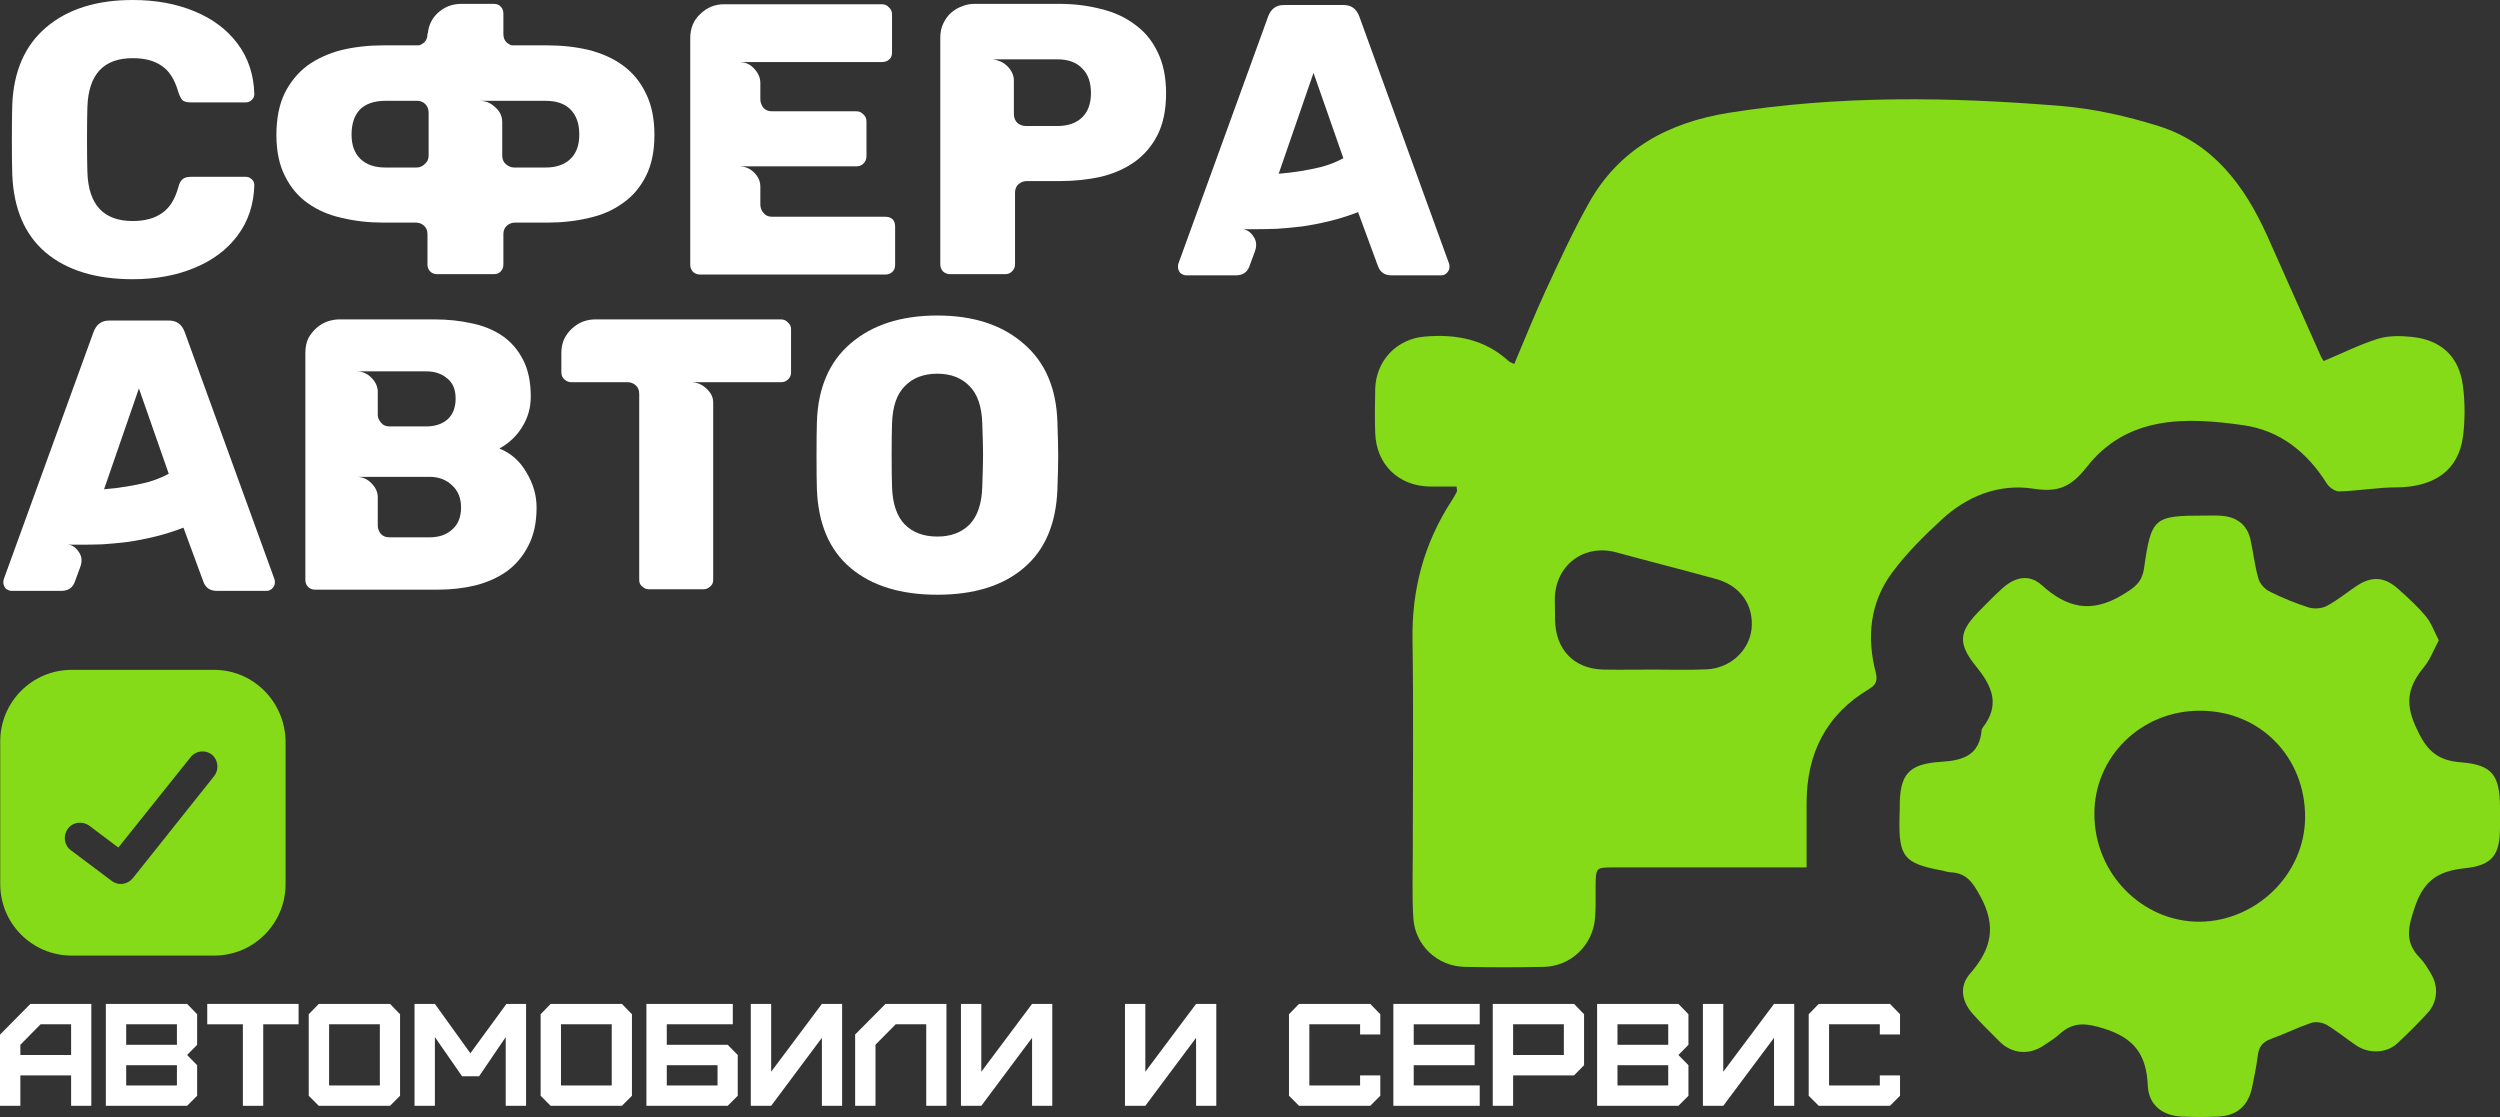 <?xml version="1.0" encoding="UTF-8"?> <svg xmlns="http://www.w3.org/2000/svg" viewBox="0 0 137.673 61.511" fill="none"><rect x="0" y="0" width="137.673" height="61.511" fill="#333333" stroke="none"/><path d="M106.909 28.63C108.328 27.313 110.073 26.617 111.994 26.913C113.31 27.12 114.035 26.839 114.907 25.729C117.139 22.872 120.377 22.961 123.57 23.42C125.58 23.716 127.059 24.915 128.138 26.632C128.271 26.839 128.596 27.076 128.833 27.061C129.882 27.031 130.932 26.839 131.981 26.839C134.066 26.824 135.381 25.892 135.633 24.056C135.751 23.139 135.751 22.176 135.633 21.259C135.426 19.631 134.435 18.713 132.794 18.55C132.188 18.491 131.538 18.476 130.961 18.654C129.956 18.965 128.995 19.453 127.96 19.882C127.931 19.838 127.827 19.675 127.753 19.497C126.778 17.322 125.817 15.131 124.841 12.955C123.599 10.217 121.87 7.893 118.883 6.946C117.139 6.398 115.306 5.984 113.488 5.836C107.367 5.332 101.247 5.243 95.157 6.22C91.89 6.753 89.17 8.189 87.499 11.179C86.612 12.763 85.858 14.406 85.104 16.034C84.498 17.351 83.966 18.683 83.389 20.045C83.241 19.971 83.138 19.941 83.079 19.882C81.763 18.683 80.181 18.387 78.467 18.535C76.914 18.654 75.776 19.867 75.732 21.407C75.717 22.221 75.702 23.035 75.732 23.849C75.791 25.596 77.033 26.78 78.777 26.794C79.265 26.794 79.738 26.794 80.211 26.794C80.226 26.987 80.255 27.046 80.226 27.076C80.137 27.253 80.048 27.416 79.93 27.594C78.422 29.918 77.742 32.449 77.786 35.232C77.846 39.124 77.801 43.032 77.801 46.925C77.801 48.138 77.757 49.337 77.831 50.551C77.92 52.061 79.161 53.215 80.655 53.245C82.103 53.274 83.567 53.274 85.015 53.245C86.509 53.215 87.721 52.046 87.839 50.551C87.883 49.959 87.869 49.367 87.869 48.775C87.883 47.783 87.883 47.768 88.844 47.768C92.126 47.768 95.393 47.768 98.675 47.768C98.986 47.768 99.296 47.768 99.488 47.768C99.488 46.525 99.488 45.37 99.488 44.216C99.488 41.492 100.567 39.346 102.933 37.94C103.302 37.718 103.406 37.496 103.302 37.052C102.785 35.098 102.977 33.189 104.189 31.546C104.973 30.48 105.933 29.533 106.909 28.63ZM96.457 34.639C96.325 35.823 95.29 36.8 93.989 36.86C93.013 36.904 92.023 36.874 91.032 36.874C90.116 36.874 89.214 36.889 88.297 36.874C86.671 36.83 85.666 35.779 85.636 34.136C85.636 33.736 85.622 33.352 85.622 32.952C85.666 31.102 87.248 29.932 89.022 30.421C90.855 30.924 92.688 31.383 94.506 31.886C95.852 32.256 96.591 33.337 96.457 34.639Z" fill="#85DB18"></path><path d="M135.529 41.981C134.125 41.877 133.578 41.241 133.016 39.982C132.395 38.606 132.676 37.718 133.504 36.711C133.829 36.312 134.021 35.794 134.302 35.261C134.051 34.772 133.888 34.299 133.593 33.943C133.134 33.396 132.602 32.907 132.07 32.434C131.331 31.768 130.621 31.708 129.794 32.256C129.232 32.626 128.729 33.055 128.138 33.366C127.872 33.514 127.443 33.544 127.147 33.455C126.408 33.218 125.669 32.922 124.974 32.567C124.708 32.434 124.442 32.138 124.368 31.856C124.161 31.146 124.087 30.406 123.925 29.681C123.732 28.896 123.185 28.482 122.387 28.408C122.062 28.378 121.752 28.393 121.426 28.393C118.618 28.393 118.47 28.482 118.071 31.294C117.952 32.093 117.538 32.36 116.858 32.774C115.143 33.795 113.813 33.47 112.424 32.212C111.743 31.605 110.975 31.768 110.28 32.389C109.881 32.744 109.496 33.144 109.112 33.529C107.885 34.743 107.752 35.379 108.831 36.711C109.733 37.822 110.147 38.828 109.186 40.071C109.156 40.116 109.127 40.16 109.127 40.204C109.008 41.581 108.121 41.877 106.909 41.951C105.076 42.069 104.603 42.647 104.618 44.482C104.618 44.674 104.603 44.882 104.603 45.074C104.559 47.176 104.854 47.546 106.909 47.931C107.072 47.96 107.249 48.035 107.412 48.035C108.284 48.079 108.624 48.567 109.053 49.352C109.969 51.024 109.659 52.282 108.491 53.615C107.885 54.31 108.018 55.139 108.639 55.835C109.112 56.368 109.629 56.871 110.132 57.374C110.812 58.04 111.758 58.114 112.556 57.567C112.837 57.374 113.148 57.197 113.399 56.96C114.168 56.264 114.848 56.323 115.883 56.649C117.568 57.182 118.204 58.114 118.277 59.787C118.322 60.853 119.091 61.445 120.155 61.489C120.82 61.519 121.485 61.519 122.151 61.489C123.2 61.445 123.821 60.882 124.028 59.846C124.146 59.269 124.265 58.692 124.339 58.099C124.398 57.626 124.619 57.374 125.063 57.211C125.802 56.945 126.512 56.59 127.251 56.338C127.502 56.249 127.872 56.294 128.108 56.427C128.685 56.767 129.202 57.197 129.749 57.567C130.444 58.04 131.42 58.011 132.011 57.463C132.587 56.93 133.149 56.368 133.681 55.79C134.243 55.184 134.302 54.31 133.859 53.6C133.681 53.304 133.504 52.993 133.268 52.756C132.41 51.883 132.602 51.069 132.987 49.944C133.489 48.449 134.317 47.96 135.751 47.812C137.274 47.65 137.673 47.058 137.673 45.548C137.673 45.178 137.673 44.808 137.673 44.438C137.658 42.706 137.259 42.114 135.529 41.981ZM121.16 50.758C117.982 50.788 115.336 48.109 115.336 44.837C115.321 41.67 117.923 39.124 121.16 39.139C124.457 39.139 126.955 41.685 126.94 45.015C126.926 48.109 124.294 50.714 121.16 50.758Z" fill="#85DB18"></path><path d="M51.619 32.751C49.6 32.751 48.008 32.26 46.842 31.278C45.676 30.295 45.057 28.85 44.986 26.943C44.972 26.544 44.965 25.932 44.965 25.106C44.965 24.28 44.972 23.661 44.986 23.248C45.043 21.369 45.662 19.924 46.842 18.913C48.036 17.888 49.629 17.375 51.619 17.375C53.596 17.375 55.174 17.888 56.354 18.913C57.549 19.924 58.174 21.369 58.231 23.248C58.26 24.074 58.274 24.693 58.274 25.106C58.274 25.533 58.26 26.145 58.231 26.943C58.16 28.85 57.542 30.295 56.376 31.278C55.224 32.26 53.638 32.751 51.619 32.751ZM51.619 29.548C52.359 29.548 52.949 29.327 53.39 28.886C53.83 28.43 54.065 27.74 54.093 26.814C54.122 25.989 54.136 25.398 54.136 25.042C54.136 24.686 54.122 24.109 54.093 23.312C54.065 22.387 53.83 21.703 53.39 21.262C52.949 20.807 52.359 20.579 51.619 20.579C50.866 20.579 50.269 20.807 49.828 21.262C49.387 21.703 49.152 22.387 49.124 23.312C49.11 23.711 49.102 24.287 49.102 25.042C49.102 25.811 49.11 26.401 49.124 26.814C49.152 27.74 49.387 28.43 49.828 28.886C50.269 29.327 50.866 29.548 51.619 29.548Z" fill="white"></path><path d="M43.008 17.589C43.164 17.589 43.292 17.646 43.391 17.76C43.505 17.859 43.562 17.98 43.562 18.123V20.515C43.562 20.671 43.505 20.799 43.391 20.899C43.292 20.999 43.164 21.048 43.008 21.048H38.059C38.372 21.048 38.649 21.162 38.891 21.39C39.147 21.618 39.275 21.874 39.275 22.159V31.939C39.275 32.096 39.218 32.217 39.104 32.302C39.005 32.402 38.877 32.452 38.721 32.452H35.756C35.6 32.452 35.471 32.402 35.372 32.302C35.258 32.217 35.201 32.096 35.201 31.939V21.689C35.201 21.49 35.137 21.333 35.009 21.219C34.881 21.105 34.732 21.048 34.561 21.048H31.469C31.327 21.048 31.199 20.999 31.085 20.899C30.971 20.799 30.914 20.671 30.914 20.515V19.425C30.914 19.155 30.964 18.906 31.064 18.678C31.177 18.45 31.319 18.258 31.49 18.101C31.675 17.931 31.874 17.802 32.087 17.717C32.315 17.632 32.542 17.589 32.77 17.589H43.008Z" fill="white"></path><path d="M16.816 31.939V19.447C16.816 19.119 16.873 18.842 16.986 18.614C17.114 18.386 17.271 18.194 17.456 18.037C17.64 17.881 17.839 17.767 18.053 17.696C18.28 17.624 18.486 17.589 18.671 17.589H23.918C24.643 17.589 25.326 17.66 25.965 17.802C26.605 17.931 27.167 18.158 27.651 18.486C28.134 18.813 28.518 19.255 28.802 19.81C29.087 20.351 29.229 21.027 29.229 21.839C29.229 22.451 29.072 23.006 28.76 23.504C28.461 24.002 28.042 24.401 27.501 24.7C28.141 24.956 28.639 25.398 28.994 26.024C29.364 26.636 29.549 27.277 29.549 27.946C29.549 28.772 29.4 29.469 29.101 30.039C28.816 30.608 28.426 31.078 27.928 31.448C27.43 31.804 26.847 32.068 26.179 32.238C25.525 32.395 24.828 32.473 24.089 32.473H17.349C17.207 32.473 17.079 32.424 16.965 32.324C16.865 32.21 16.816 32.082 16.816 31.939ZM23.47 23.483C23.954 23.483 24.345 23.355 24.643 23.098C24.942 22.828 25.091 22.444 25.091 21.945C25.091 21.447 24.935 21.077 24.622 20.835C24.323 20.579 23.939 20.45 23.47 20.45H19.631C19.958 20.45 20.235 20.571 20.463 20.813C20.69 21.041 20.804 21.298 20.804 21.582V22.864C20.804 22.992 20.861 23.127 20.975 23.269C21.088 23.412 21.245 23.483 21.444 23.483H23.47ZM23.662 29.59C24.174 29.59 24.586 29.448 24.899 29.163C25.226 28.879 25.39 28.473 25.39 27.946C25.39 27.434 25.226 27.028 24.899 26.729C24.572 26.416 24.16 26.259 23.662 26.259H19.631C19.958 26.259 20.235 26.38 20.463 26.622C20.69 26.85 20.804 27.106 20.804 27.391V28.95C20.804 29.092 20.854 29.234 20.953 29.377C21.067 29.519 21.231 29.59 21.444 29.59H23.662Z" fill="white"></path><path d="M0.313 32.41C0.228 32.296 0.185 32.189 0.185 32.089C0.185 31.99 0.192 31.926 0.207 31.897L5.155 18.273C5.311 17.86 5.596 17.653 6.008 17.653H9.314C9.726 17.653 10.011 17.86 10.167 18.273L15.115 31.897C15.129 31.926 15.137 31.99 15.137 32.089C15.137 32.203 15.087 32.31 14.987 32.41C14.902 32.495 14.802 32.538 14.689 32.538H11.937C11.582 32.538 11.34 32.381 11.212 32.068L10.103 29.057C9.591 29.256 9.072 29.42 8.546 29.548C8.02 29.676 7.508 29.776 7.01 29.847C6.527 29.904 6.072 29.947 5.645 29.975C5.219 29.989 4.849 29.996 4.536 29.996C4.337 29.996 4.167 29.996 4.024 29.996C3.896 29.996 3.797 29.989 3.726 29.975C3.982 30.018 4.188 30.16 4.344 30.402C4.515 30.644 4.536 30.929 4.408 31.256L4.11 32.068C3.982 32.381 3.74 32.538 3.385 32.538H0.633C0.534 32.538 0.427 32.495 0.313 32.41ZM5.731 26.943C6.129 26.914 6.541 26.864 6.968 26.793C7.337 26.736 7.721 26.658 8.119 26.558C8.532 26.444 8.923 26.288 9.293 26.089L7.65 21.39L5.731 26.943Z" fill="white"></path><path d="M104.08 60.896H100.157L99.604 60.343V55.853L100.157 55.284H104.08L104.633 55.853V56.968H103.52V56.407H100.725V59.774H103.52V59.221H104.633V60.343L104.08 60.896Z" fill="white"></path><path d="M94.899 60.896H93.778V55.284H94.899V59.02L97.694 55.284H98.807V60.896H97.694V57.152L94.899 60.896Z" fill="white"></path><path d="M89.073 59.774H91.868V58.66H89.073V59.774ZM89.073 57.537H91.868V56.407H89.073V57.537ZM92.429 60.896H87.952V55.284H92.429L92.981 55.853V57.537L92.429 58.098L92.981 58.66V60.343L92.429 60.896Z" fill="white"></path><path d="M83.326 58.098H86.12V56.407H83.326V58.098ZM83.326 60.896H82.205V55.284H86.681L87.233 55.853V58.66L86.681 59.221H83.326V60.896Z" fill="white"></path><path d="M81.487 60.896H76.731V55.284H81.487V56.407H77.852V57.537H81.207V58.66H77.852V59.774H81.487V60.896Z" fill="white"></path><path d="M75.459 60.896H71.536L70.983 60.343V55.853L71.536 55.284H75.459L76.012 55.853V56.968H74.899V56.407H72.104V59.774H74.899V59.221H76.012V60.343L75.459 60.896Z" fill="white"></path><path d="M63.072 60.896H61.951V55.284H63.072V59.02L65.867 55.284H66.98V60.896H65.867V57.152L63.072 60.896Z" fill="white"></path><path d="M54.04 60.896H52.919V55.284H54.04V59.02L56.835 55.284H57.948V60.896H56.835V57.152L54.04 60.896Z" fill="white"></path><path d="M48.213 60.896H47.092V56.968L48.765 55.284H52.12V60.896H51.007V56.407H49.326L48.213 57.529V60.896Z" fill="white"></path><path d="M42.467 60.896H41.346V55.284H42.467V59.02L45.261 55.284H46.375V60.896H45.261V57.152L42.467 60.896Z" fill="white"></path><path d="M36.719 59.774H39.514V58.66H36.719V59.774ZM40.074 60.896H35.598V55.284H40.355V56.407H36.719V57.537H40.074L40.627 58.098V60.343L40.074 60.896Z" fill="white"></path><path d="M30.893 59.774H33.688V56.407H30.893V59.774ZM34.249 60.896H30.325L29.772 60.343V55.853L30.325 55.284H34.249L34.801 55.853V60.343L34.249 60.896Z" fill="white"></path><path d="M23.949 60.896H22.828V55.284H23.949L25.903 58.002L27.889 55.284H28.97V60.896H27.849V57.112L26.383 59.269H25.446L23.949 57.112V60.896Z" fill="white"></path><path d="M18.123 59.774H20.918V56.407H18.123V59.774ZM21.479 60.896H17.555L17.002 60.343V55.853L17.555 55.284H21.479L22.031 55.853V60.343L21.479 60.896Z" fill="white"></path><path d="M14.496 60.896H13.375V56.407H11.413V55.284H16.442V56.407H14.496V60.896Z" fill="white"></path><path d="M6.949 59.774H9.743V58.66H6.949V59.774ZM6.949 57.537H9.743V56.407H6.949V57.537ZM10.304 60.896H5.828V55.284H10.304L10.856 55.853V57.537L10.304 58.098L10.856 58.66V60.343L10.304 60.896Z" fill="white"></path><path d="M1.121 58.098H3.916V56.407H2.234L1.121 57.537V58.098ZM1.121 60.896H0V56.976L1.674 55.284H5.029V60.896H3.916V59.221H1.121V60.896Z" fill="white"></path><path d="M64.998 15.034C64.913 14.92 64.87 14.813 64.87 14.713C64.87 14.614 64.877 14.55 64.892 14.521L69.84 0.897C69.996 0.484 70.281 0.277 70.693 0.277H73.999C74.411 0.277 74.696 0.484 74.852 0.897L79.8 14.521C79.815 14.55 79.822 14.614 79.822 14.713C79.822 14.827 79.772 14.934 79.672 15.034C79.587 15.119 79.487 15.162 79.374 15.162H76.622C76.267 15.162 76.025 15.005 75.897 14.692L74.788 11.681C74.276 11.88 73.757 12.044 73.231 12.172C72.705 12.3 72.193 12.4 71.696 12.471C71.212 12.528 70.757 12.571 70.33 12.599C69.904 12.613 69.534 12.621 69.221 12.621C69.022 12.621 68.852 12.621 68.709 12.621C68.582 12.621 68.482 12.613 68.411 12.599C68.667 12.642 68.873 12.784 69.029 13.026C69.2 13.268 69.221 13.553 69.093 13.881L68.795 14.692C68.667 15.005 68.425 15.162 68.07 15.162H65.318C65.219 15.162 65.112 15.119 64.998 15.034ZM70.416 9.567C70.814 9.538 71.226 9.488 71.653 9.417C72.022 9.36 72.406 9.282 72.804 9.182C73.217 9.069 73.608 8.912 73.978 8.713L72.335 4.014L70.416 9.567Z" fill="white"></path><path d="M64.215 5.146C64.215 6.043 64.059 6.805 63.746 7.431C63.433 8.044 63.007 8.542 62.466 8.926C61.94 9.296 61.322 9.567 60.611 9.738C59.9 9.894 59.139 9.973 58.329 9.973H56.537C56.366 9.973 56.217 10.03 56.089 10.143C55.961 10.257 55.897 10.414 55.897 10.613V14.564C55.897 14.706 55.84 14.834 55.727 14.948C55.627 15.048 55.506 15.098 55.364 15.098H52.314C52.172 15.098 52.044 15.048 51.93 14.948C51.83 14.834 51.781 14.706 51.781 14.564V2.071C51.781 1.772 51.838 1.509 51.951 1.281C52.065 1.039 52.214 0.84 52.399 0.683C52.584 0.527 52.783 0.413 52.997 0.342C53.21 0.256 53.423 0.213 53.636 0.213H58.329C59.139 0.213 59.9 0.306 60.611 0.491C61.336 0.662 61.962 0.947 62.488 1.345C63.028 1.73 63.447 2.235 63.746 2.861C64.059 3.488 64.215 4.249 64.215 5.146ZM60.078 5.125C60.078 4.527 59.914 4.072 59.587 3.758C59.274 3.431 58.819 3.267 58.222 3.267H54.617C54.731 3.267 54.859 3.296 55.001 3.353C55.144 3.395 55.272 3.466 55.385 3.566C55.513 3.666 55.62 3.794 55.705 3.951C55.79 4.093 55.833 4.257 55.833 4.442V6.278C55.833 6.478 55.897 6.641 56.025 6.769C56.167 6.883 56.324 6.94 56.494 6.94H58.222C58.805 6.94 59.26 6.784 59.587 6.47C59.914 6.157 60.078 5.709 60.078 5.125Z" fill="white"></path><path d="M38.011 14.585V2.093C38.011 1.552 38.196 1.11 38.566 0.769C38.935 0.413 39.369 0.235 39.867 0.235H48.569C48.725 0.235 48.853 0.292 48.953 0.406C49.067 0.505 49.123 0.633 49.123 0.79V2.904C49.123 3.061 49.074 3.182 48.974 3.267C48.875 3.367 48.739 3.417 48.569 3.417H40.699C41.04 3.417 41.317 3.538 41.53 3.78C41.758 4.022 41.872 4.285 41.872 4.57V5.467C41.872 5.623 41.922 5.773 42.021 5.915C42.135 6.058 42.298 6.129 42.511 6.129H47.161C47.317 6.129 47.445 6.186 47.545 6.3C47.659 6.399 47.716 6.527 47.716 6.684V8.606C47.716 8.763 47.659 8.898 47.545 9.012C47.445 9.111 47.317 9.161 47.161 9.161H40.699C41.026 9.161 41.303 9.275 41.53 9.503C41.758 9.731 41.872 9.987 41.872 10.272V11.275C41.872 11.432 41.929 11.582 42.042 11.724C42.156 11.866 42.313 11.937 42.511 11.937H48.739C49.109 11.937 49.294 12.123 49.294 12.493V14.585C49.294 14.756 49.237 14.892 49.123 14.991C49.024 15.077 48.896 15.119 48.739 15.119H38.544C38.402 15.119 38.274 15.07 38.161 14.97C38.061 14.856 38.011 14.728 38.011 14.585Z" fill="white"></path><path d="M30.046 9.225C30.629 9.225 31.084 9.069 31.411 8.755C31.738 8.442 31.901 7.994 31.901 7.41C31.901 6.812 31.738 6.349 31.411 6.022C31.098 5.709 30.643 5.552 30.046 5.552H26.441C26.555 5.552 26.683 5.574 26.825 5.616C26.967 5.673 27.095 5.751 27.209 5.851C27.337 5.951 27.444 6.072 27.529 6.214C27.614 6.371 27.657 6.542 27.657 6.727V8.563C27.657 8.763 27.721 8.919 27.849 9.033C27.991 9.161 28.147 9.225 28.318 9.225H30.046ZM22.943 9.225C23.114 9.225 23.263 9.161 23.391 9.033C23.533 8.919 23.604 8.763 23.604 8.563V6.171C23.59 5.986 23.526 5.837 23.413 5.723C23.285 5.609 23.142 5.552 22.986 5.552H21.216C20.618 5.552 20.156 5.709 19.829 6.022C19.517 6.349 19.36 6.812 19.36 7.41C19.36 7.994 19.524 8.442 19.851 8.755C20.178 9.069 20.633 9.225 21.216 9.225H22.943ZM34.311 3.609C34.852 4.007 35.271 4.52 35.57 5.146C35.883 5.773 36.039 6.534 36.039 7.431C36.039 8.328 35.883 9.083 35.57 9.695C35.257 10.321 34.83 10.82 34.29 11.19C33.764 11.574 33.145 11.845 32.435 12.001C31.723 12.172 30.963 12.258 30.152 12.258H28.361C28.19 12.258 28.041 12.315 27.913 12.428C27.785 12.542 27.721 12.699 27.721 12.898V14.564C27.721 14.721 27.671 14.849 27.572 14.948C27.486 15.048 27.358 15.098 27.188 15.098H24.074C23.917 15.098 23.789 15.048 23.69 14.948C23.59 14.849 23.541 14.721 23.541 14.564V12.898C23.541 12.699 23.477 12.542 23.349 12.428C23.221 12.315 23.071 12.258 22.901 12.258H21.109C20.299 12.258 19.538 12.172 18.827 12.001C18.116 11.845 17.49 11.574 16.95 11.19C16.424 10.82 16.004 10.321 15.692 9.695C15.379 9.083 15.222 8.328 15.222 7.431C15.222 6.534 15.372 5.773 15.67 5.146C15.983 4.52 16.403 4.007 16.929 3.609C17.469 3.224 18.095 2.94 18.806 2.755C19.531 2.584 20.299 2.498 21.109 2.498H23.071C23.171 2.47 23.263 2.42 23.349 2.349C23.477 2.235 23.541 2.078 23.541 1.879V1.836H23.562C23.604 1.395 23.782 1.025 24.095 0.726C24.465 0.384 24.898 0.213 25.396 0.213H27.188C27.358 0.213 27.486 0.263 27.572 0.363C27.671 0.463 27.721 0.591 27.721 0.747V1.879C27.721 2.078 27.785 2.235 27.913 2.349C27.998 2.42 28.091 2.47 28.19 2.498H30.152C30.963 2.498 31.723 2.584 32.435 2.755C33.16 2.94 33.785 3.224 34.311 3.609Z" fill="white"></path><path d="M7.309 15.376C5.275 15.376 3.676 14.884 2.51 13.902C1.358 12.92 0.746 11.482 0.675 9.588C0.661 9.204 0.654 8.578 0.654 7.709C0.654 6.826 0.661 6.186 0.675 5.787C0.746 3.936 1.365 2.513 2.531 1.516C3.711 0.505 5.304 0 7.309 0C8.574 0 9.704 0.206 10.7 0.619C11.709 1.032 12.506 1.63 13.089 2.413C13.672 3.196 13.977 4.122 14.006 5.189C14.006 5.317 13.956 5.424 13.856 5.51C13.771 5.595 13.664 5.638 13.536 5.638H10.508C10.309 5.638 10.159 5.602 10.06 5.531C9.975 5.446 9.896 5.296 9.825 5.083C9.626 4.385 9.321 3.901 8.908 3.63C8.51 3.346 7.977 3.203 7.309 3.203C5.702 3.203 4.87 4.1 4.813 5.894C4.799 6.278 4.792 6.869 4.792 7.666C4.792 8.464 4.799 9.069 4.813 9.482C4.87 11.275 5.702 12.172 7.309 12.172C7.963 12.172 8.496 12.03 8.908 11.745C9.335 11.461 9.64 10.976 9.825 10.293C9.882 10.08 9.96 9.937 10.06 9.866C10.159 9.781 10.309 9.738 10.508 9.738H13.536C13.664 9.738 13.771 9.781 13.856 9.866C13.956 9.951 14.006 10.058 14.006 10.186C13.977 11.254 13.672 12.179 13.089 12.963C12.506 13.746 11.709 14.343 10.7 14.756C9.704 15.169 8.574 15.376 7.309 15.376Z" fill="white"></path><path d="M11.795 36.889H3.945C1.772 36.889 0.013 38.651 0.013 40.826V48.686C0.013 50.862 1.772 52.623 3.945 52.623H11.795C13.968 52.623 15.727 50.862 15.727 48.686V40.826C15.698 38.651 13.953 36.889 11.795 36.889ZM11.795 42.736L7.316 48.36C7.02 48.716 6.517 48.79 6.148 48.508L3.901 46.821C3.531 46.555 3.457 46.022 3.738 45.637C4.004 45.267 4.537 45.193 4.921 45.474L6.517 46.673L10.494 41.7C10.79 41.33 11.307 41.27 11.677 41.566C12.017 41.848 12.076 42.381 11.795 42.736Z" fill="#85DB18"></path></svg> 